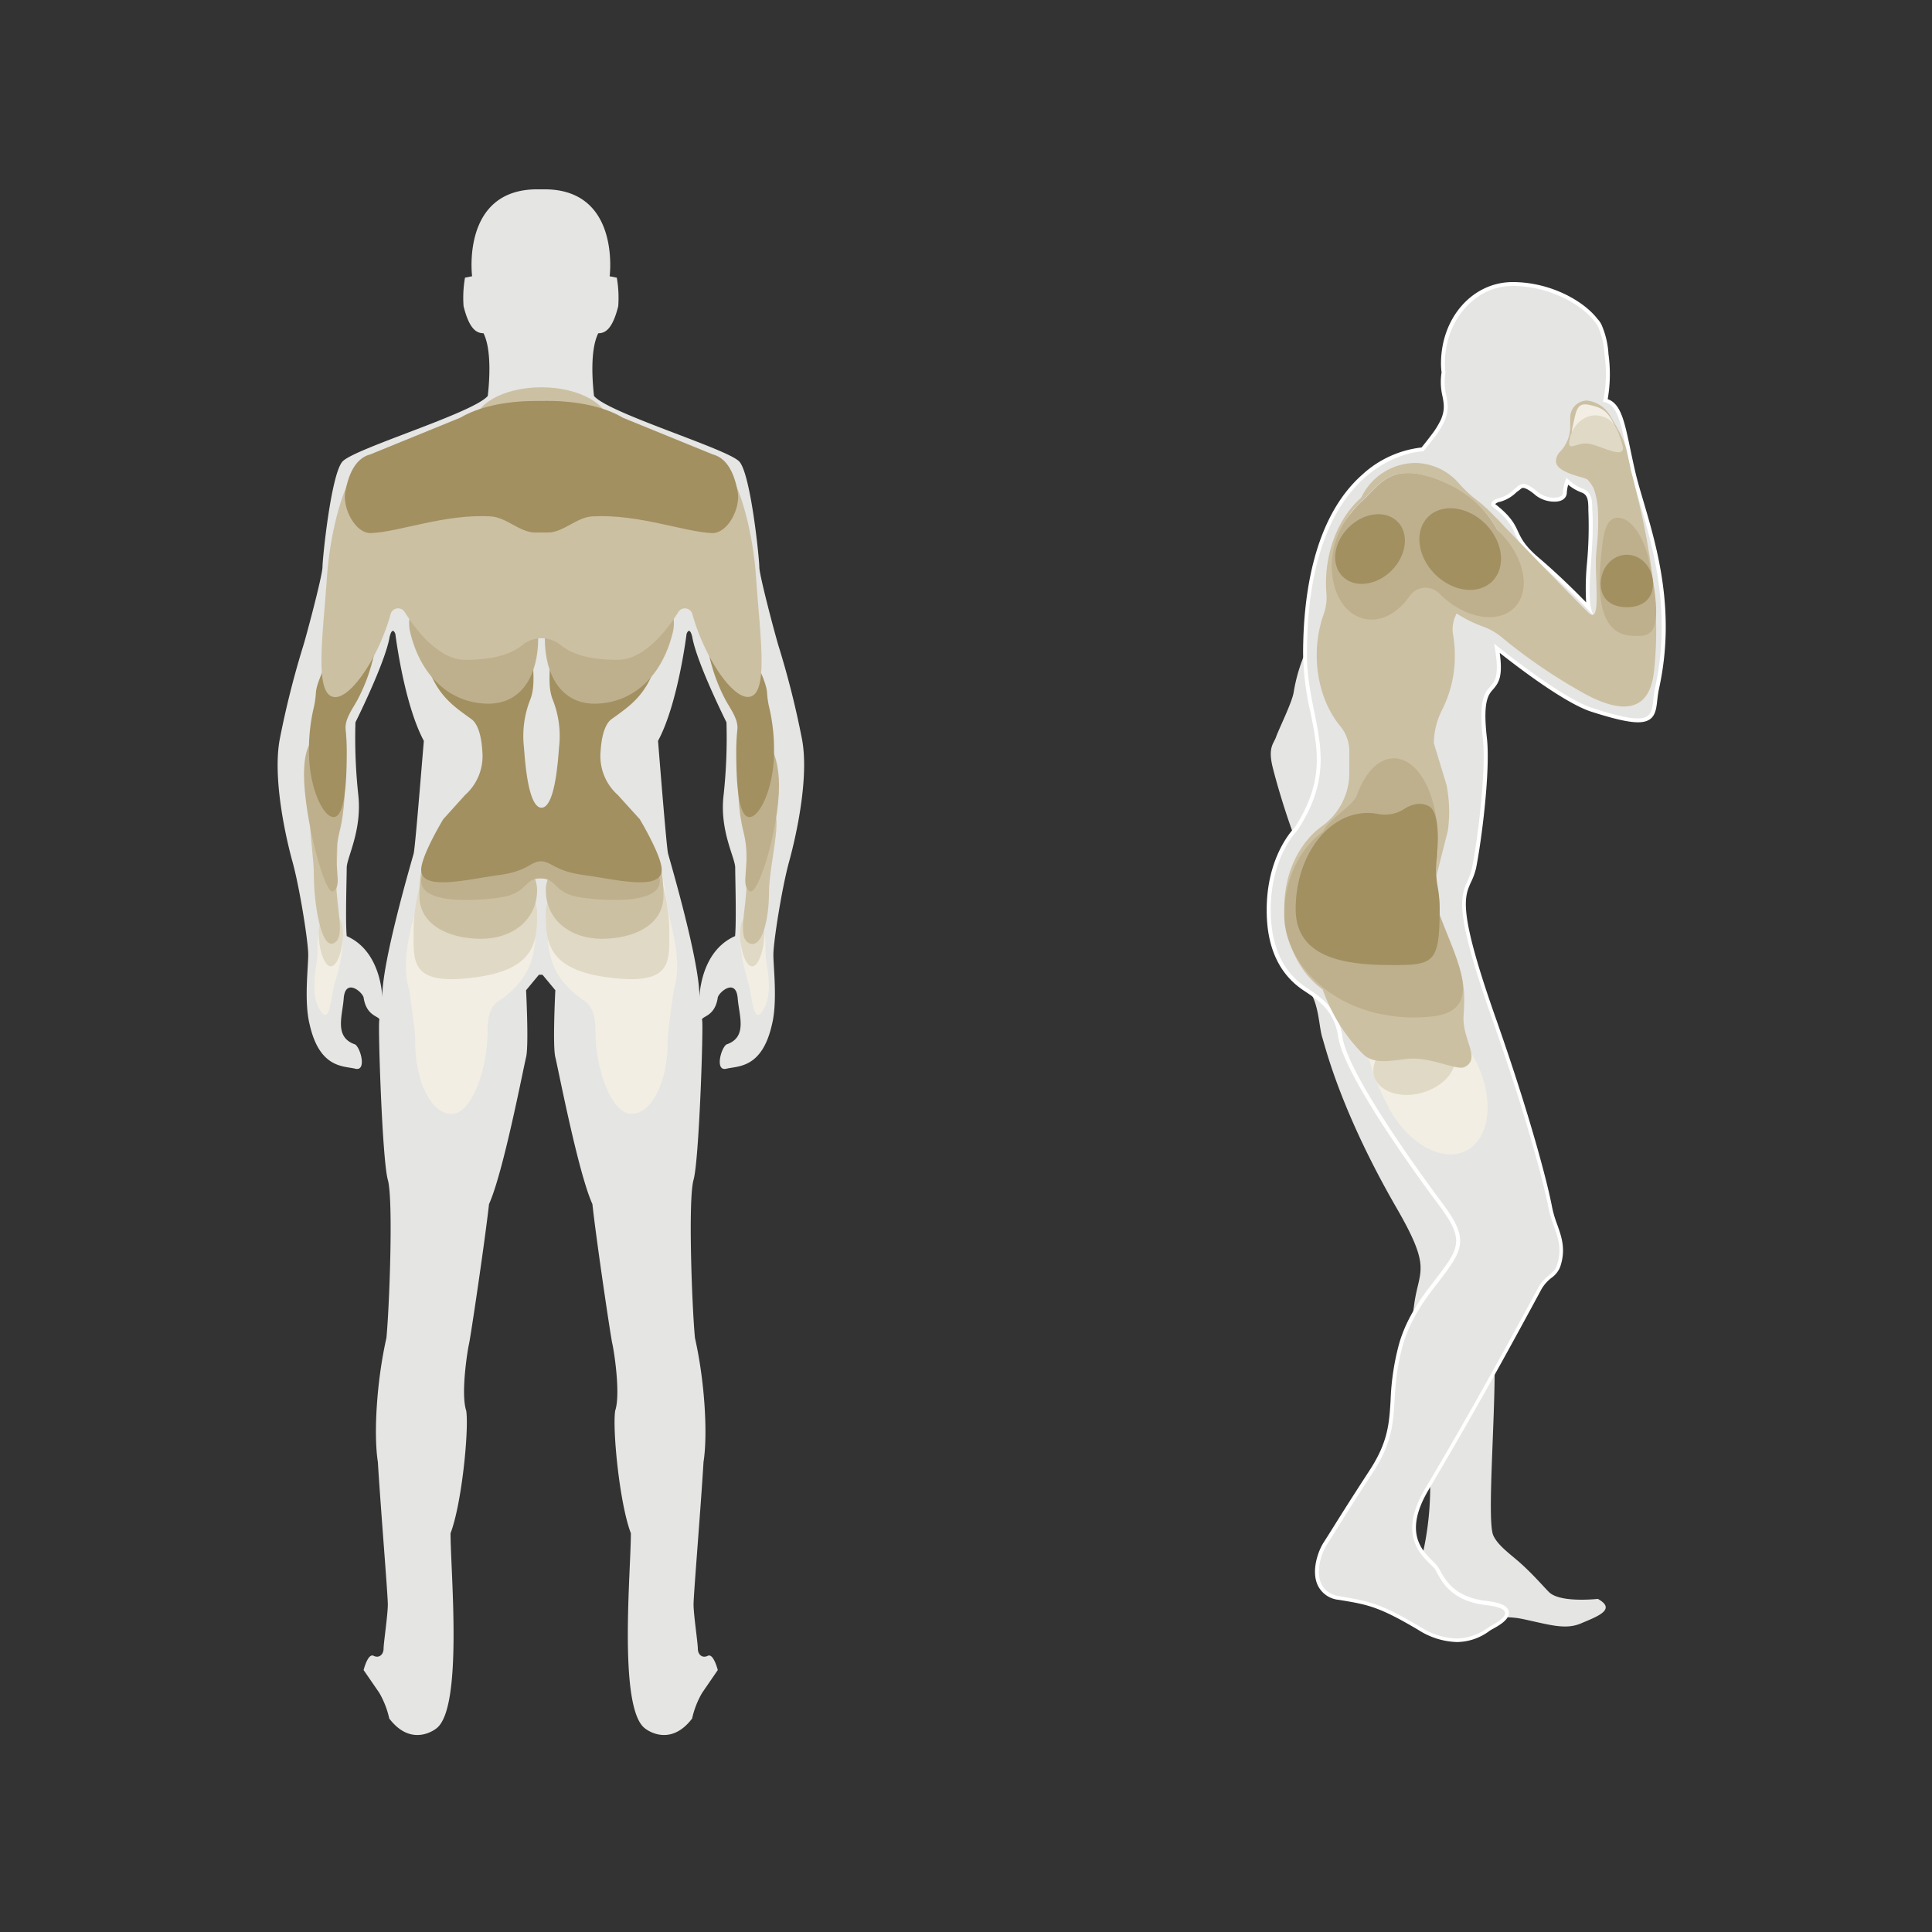 <?xml version="1.0" encoding="utf-8"?>
<svg xmlns="http://www.w3.org/2000/svg" viewBox="0 0 500 500" width="350" height="350"><rect x="0" y="0" width="500" height="500" fill="#333333" stroke="none"/><defs><style>.cls-1{fill:#e5e5e3;}.cls-2{fill:#f2eee3;}.cls-3{fill:#ccc0a3;}.cls-4{fill:#e0d9c5;}.cls-5{fill:#bfb08d;}.cls-6,.cls-8{fill:#a29061;}.cls-7{fill:#fff;}.cls-8{opacity:0.5;}</style></defs><title>comment-choisir-zones-pression-autres</title><g id="Eviter"><path class="cls-1" d="M207.57,191.36a229.68,229.68,0,0,0-5.9-23.6c-.74-2.21-5.16-18.81-5.16-21s-2.21-24-5.16-27.29-33.93-12.54-37.62-17c-.37-3.32-1.11-11.8,1.1-16.22,1.85,0,3.69-1.11,5.17-7a30.29,30.29,0,0,0-.37-7.38l-1.85-.37S160.73,48.64,140.45,49h-.93c-20.29-.37-17.34,22.49-17.34,22.49l-1.84.37a30.29,30.29,0,0,0-.37,7.38c1.47,5.9,3.32,7,5.16,7,2.21,4.42,1.48,12.9,1.11,16.22-3.69,4.43-34.67,13.65-37.62,17s-5.16,25.08-5.16,27.29-4.43,18.81-5.17,21a235.29,235.29,0,0,0-5.9,23.6c-1.84,10,1.48,25.08,3.32,31.72s4.06,20.65,4.06,24-1.11,12.17.37,18.08c2.58,11.43,8.85,10.69,11.8,11.43s1.48-5.17,0-6.27c-5.53-1.85-3.32-7.38-3-11.8.37-5.53,4.79-1.85,5.16-.37.74,5.16,4.43,4.79,4.06,5.9s.74,36.14,2.21,41.3.37,33.57-.37,40.94c-2.58,11.43-3.32,25.08-2.21,32.09.74,12.17,2.58,34.3,2.58,36.88s-1.1,10-1.1,11.43-1.11,2.58-2.59,1.84-2.58,3.69-2.58,3.69l4.06,5.9a23.27,23.27,0,0,1,2.58,6.64c5.9,7.75,12.17,2.58,12.17,2.58,7-5.16,3.69-40.56,3.69-50.52,2.95-7.75,4.79-26.92,4.06-31.72-1.48-4.42.37-15.86.73-17.33s4.06-26.19,5.17-36.15c3.69-8.11,8.85-35,9.59-38s0-17.34,0-17.34l3.32-4h.93l3.32,4s-.74,14.39,0,17.34,5.9,29.87,9.59,38c1.1,10,4.79,34.67,5.16,36.15s2.21,12.91.74,17.33c-.74,4.8,1.11,24,4.06,31.72,0,10-3.32,45.36,3.68,50.52,0,0,6.27,5.17,12.17-2.58a23.07,23.07,0,0,1,2.59-6.64l4.05-5.9s-1.1-4.42-2.58-3.69-2.58-.36-2.58-1.84-1.11-8.85-1.11-11.43,1.85-24.71,2.58-36.88c1.11-7,.37-20.66-2.21-32.09-.74-7.37-1.84-35.77-.37-40.94s2.58-40.19,2.22-41.3,3.32-.74,4.05-5.9c.37-1.48,4.8-5.16,5.17.37.37,4.42,2.58,9.95-2.95,11.8-1.48,1.1-2.95,7,0,6.27s9.22,0,11.8-11.43c1.47-5.91.37-14.76.37-18.08s2.21-17.33,4.05-24S209.42,201.32,207.57,191.36ZM107.06,220.87c-.37,1.47-8.48,28.77-8.11,37.62,0,0,0-12.17-9.22-16.23-.37-4.06,0-15.12,0-17.7s4-9.59,3-18.81a136.86,136.86,0,0,1-.74-18.81s7.74-15.49,8.85-22.13c.74-2.95,1.48-.74,1.48-.74s2.21,18.07,7.37,27.66C108.91,201,107.43,219.39,107.06,220.87Zm83.18,21.39C181,246.32,181,258.49,181,258.49c.37-8.85-7.75-36.15-8.11-37.62s-1.85-19.92-2.59-29.14c5.17-9.59,7.38-27.66,7.38-27.66s.74-2.21,1.47.74c1.11,6.64,8.86,22.13,8.86,22.13a138.71,138.71,0,0,1-.74,18.81c-1.11,9.22,3,16.23,3,18.81S190.61,238.2,190.24,242.26Z"/><path class="cls-2" d="M173.8,239.71c-.93-3.66-1.32-7.23-2.34-13.31s-12.54-3.16-18.17-1.72c-8.65,2.21-13.49,12.52-10.8,23,1.26,4.94,4.93,9,9.36,11.75,1.21,1.21,2.25,3,2.25,7.3,0,10.26,4.19,21.53,9.36,21.53s9.35-8.32,9.35-18.58c0-2.46.43-5.67,1.6-13.68C175.85,251.63,175.33,245.7,173.8,239.71Z"/><path class="cls-2" d="M127,224.68c-5.63-1.44-17.14-1.53-18.17,4.67a80,80,0,0,1-2.35,10.36c-1.53,6-2,11.92-.61,16.31,1.18,8,1.6,11.22,1.6,13.68,0,10.26,4.19,18.58,9.36,18.58s9.36-11.27,9.36-21.53c0-4.27,1-6.09,2.25-7.3,4.43-2.73,8.1-6.81,9.36-11.75C140.47,237.2,135.64,226.89,127,224.68Z"/><path class="cls-3" d="M157.71,110c0,5.4-7.87,9.77-17.57,9.77s-17.57-4.37-17.57-9.77,7.86-9.77,17.57-9.77S157.71,104.64,157.71,110Z"/><path class="cls-4" d="M141.25,236.25c0,7.78.36,15.44,18.88,17,14,1.21,13.08-4.84,13.08-12.62S170,217.52,162,217.52,141.25,228.46,141.25,236.25Z"/><path class="cls-4" d="M139,236.25c0,7.78-.37,15.44-18.89,17-14,1.21-13.07-4.84-13.07-12.62s3.26-23.15,11.25-23.15S139,228.46,139,236.25Z"/><path class="cls-3" d="M139,230.34c0,7.79-6.47,12.62-14.46,12.62s-16-3.36-16-11.14,1.91-17.26,9.9-17.26S139,222.56,139,230.34Z"/><path class="cls-3" d="M141.25,230.34c0,7.79,6.47,12.62,14.46,12.62s16-3.36,16-11.14-1.91-17.26-9.89-17.26S141.25,222.56,141.25,230.34Z"/><path class="cls-5" d="M138.66,211.84c-1.1,0-23.94,3-23.94,3S109,224.31,109,228c0,5.65,12.28,5.35,20,4.34s6.43-5,10.76-5H140c4.34,0,3.05,4,10.77,5s20,1.31,20-4.34c0-3.65-5.68-13.09-5.68-13.09s-22.85-3-23.95-3Z"/><path class="cls-6" d="M159.9,205.75a13.45,13.45,0,0,1-4.48-11.13c.08-1,.32-6.67,2.85-8.51C164,182,168.65,179,171.11,166.78c2.24-11.11-7.09-4.16-15.82-4.16s-12.87-5.48-12.87,6c0,4.71-.77,9,.66,12.53a25.46,25.46,0,0,1,1.61,12.17c-.21,2.22-.89,15.71-4.55,15.71s-4.34-13.49-4.55-15.71a25.58,25.58,0,0,1,1.6-12.17c1.44-3.48.67-7.82.67-12.53,0-11.44-4.13-6-12.87-6s-18.06-7-15.82,4.16C111.63,179,116.32,182,122,186.11c2.53,1.84,2.77,7.49,2.84,8.51a13.45,13.45,0,0,1-4.48,11.13L114.72,212S109,221.45,109,225.1c0,5.66,12.28,2.4,20,1.39s8.27-3.57,11-3.57,3.53,2.56,11.25,3.57,20,4.27,20-1.39c0-3.65-5.68-13.09-5.68-13.09Z"/><path class="cls-5" d="M139.28,165.21c0,9.33-4.13,16.9-12.87,16.9s-17.13-5.78-20.24-18.38c-2.24-9.06,8.55-15.43,17.29-15.43S139.28,155.87,139.28,165.21Z"/><path class="cls-5" d="M141,165.21c0,9.33,4.13,16.9,12.87,16.9s17.13-5.78,20.24-18.38c2.24-9.06-8.56-15.43-17.29-15.43S141,155.87,141,165.21Z"/><path class="cls-2" d="M198.32,248.68c1.1,6.82.92,10.23-1.2,13.28s-2.58-4.25-3.23-6.73-2.4-7.47-2.21-12.54a3.27,3.27,0,0,1,5.59-2.12C198.54,242,197.85,245.8,198.32,248.68Z"/><path class="cls-4" d="M191.53,241.79c0,3.77,1.4,8.3,3.13,8.3s3.13-4.53,3.13-8.3-1.4-5.34-3.13-5.34S191.53,238,191.53,241.79Z"/><path class="cls-3" d="M193.25,227.84c0,7.37-2.58,14.85.67,16.29s5.1-6,5.1-13.34,4.8-24.52-.67-19.24S193.25,220.48,193.25,227.84Z"/><path class="cls-5" d="M192.39,215.18c2.21,8.73-1.11,13.77,1.65,15.49,2.17,1.34,7.57-16.29,7.57-27.29s-5-14-7.57-14S189.68,204.52,192.39,215.18Z"/><path class="cls-6" d="M184.91,155.05c3-.9,7.61,5.61,10.31,14.54,1.08,3.58,3.16,7,3.31,9.87a21.85,21.85,0,0,0,.63,4,47.82,47.82,0,0,1,1.16,11c0,9.37-3.67,17-6.37,17s-3.41-7.6-3.41-17a53.65,53.65,0,0,1,.29-5.68c.27-2.65-1.79-5.3-3.07-7.65a44.78,44.78,0,0,1-3.37-8.24C181.69,163.93,181.92,156,184.91,155.05Z"/><path class="cls-2" d="M82,248.68c-1.11,6.82-.92,10.23,1.2,13.28s2.58-4.25,3.23-6.73,2.39-7.47,2.21-12.54a3.27,3.27,0,0,0-5.6-2.12C81.73,242,82.43,245.8,82,248.68Z"/><path class="cls-4" d="M88.75,241.79c0,3.77-1.4,8.3-3.13,8.3s-3.14-4.53-3.14-8.3,1.41-5.34,3.14-5.34S88.75,238,88.75,241.79Z"/><path class="cls-3" d="M87,227.84c0,7.37,2.58,14.85-.68,16.29s-5.1-10.4-5.1-17.76-3.32-21.58,2.15-16.29S87,220.48,87,227.84Z"/><path class="cls-5" d="M87.89,215.18C85.68,223.91,89,229,86.23,230.67c-2.16,1.34-7.56-19.24-7.56-30.24s5-11.07,7.56-11.07S90.59,204.52,87.89,215.18Z"/><path class="cls-6" d="M95.36,155.05c-3-.9-7.6,5.61-10.3,14.54-1.08,3.58-3.16,7-3.32,9.87a21.83,21.83,0,0,1-.62,4,47.82,47.82,0,0,0-1.16,11c0,9.37,3.66,17,6.36,17s3.42-7.6,3.42-17a56.45,56.45,0,0,0-.29-5.68c-.27-2.65,1.79-5.3,3.06-7.65a44.77,44.77,0,0,0,3.38-8.24C98.59,163.93,98.35,156,95.36,155.05Z"/><path class="cls-3" d="M195.68,149.56c-1-15-6.18-31.37-11.53-31-1.93.13-3.43,2.82-4.51,6.89H167.29a16.93,16.93,0,0,0-7.47-1.77H120.46a16.86,16.86,0,0,0-7.47,1.77H100.64c-1.08-4.07-2.58-6.76-4.51-6.89-5.35-.36-10.51,16-11.53,31s-3.4,30.48,2,30.84C90.89,180.7,98,170,101.08,159a2,2,0,0,1,3.72-.49c3.59,5.65,9.27,12.25,15.66,12.25,5.87,0,11.14-.94,14.74-3.84a7.88,7.88,0,0,1,9.88,0c3.6,2.9,8.87,3.84,14.74,3.84,6.39,0,12.07-6.6,15.66-12.25a2,2,0,0,1,3.72.49c3.09,11,10.19,21.66,14.52,21.36C199.08,180,196.69,164.61,195.68,149.56Z"/><path class="cls-6" d="M138.66,103.77c-8.19,0-15,1.66-19.39,4.25l-.26.12L95.82,117.6v0c-4,1-5.75,5.59-6.48,9.83-.7,4.08,2.59,10.7,6.72,10.53,7.26-.29,19.06-5,30.92-4.32,4.08.23,7.45,4.11,11.44,4.18h3.44c4-.07,7.36-3.95,11.43-4.18,11.87-.66,23.67,4,30.92,4.32,4.14.17,7.43-6.45,6.73-10.53-.73-4.24-2.46-8.8-6.48-9.83v0l-23.19-9.46L161,108c-4.38-2.59-11.2-4.25-19.4-4.25Z"/><path class="cls-1" d="M335.86,214.78s-.4.5-1,1.44c-2.29-6.09-4.51-13.71-5.46-17.51-1.33-5.31.22-6.21.85-8,.69-2,4.12-8.87,4.55-11.54a43,43,0,0,1,3.47-11.3c0,.47,0,.94,0,1.42C338.24,186.49,347.62,196.7,335.86,214.78Z"/><path class="cls-1" d="M361.52,312.78c-14.44-25-18.36-41.23-19.35-44.4s-.84-11.64-5.52-13.75c8.52,3.75,9.76,7.35,10.71,13.63,1.38,9.09,17.75,32.18,26,43.28,7,9.36,7,10.48-1.11,20.21a47.65,47.65,0,0,0-6.76,9.95c.14-1.48.34-2.95.54-4.4C367.28,328.55,370.55,328.42,361.52,312.78Z"/><path class="cls-1" d="M409.17,420.13c-4.12,1.77-8.38.28-15.29-1.17a21.15,21.15,0,0,0-4.91-.39c1.15-1.24.92-2.59-4.36-3.21-9.64-1.1-11.77-6.86-13.15-9.17-.49-.82-2-1.94-3.35-3.68a78.17,78.17,0,0,0,2-19.47c5.58-9.52,9.76-17.13,16.7-30,.14,14.51-2,40.63-.35,44.32,1.24,2.72,4.57,4.95,7.17,7.3,3.33,3,6,6.15,7.29,7.41,2.92,2.82,12.6,1.72,12.6,1.72C418.5,416.54,413.3,418.37,409.17,420.13Z"/><path class="cls-1" d="M377.05,424.5a19.08,19.08,0,0,1-9.63-3c-10.47-6.2-13.3-6.67-20.87-7.9a6.2,6.2,0,0,1-5.08-3.56c-1.56-3.53.11-8.35,1.54-10.55.75-1.16,1.43-2.25,2.32-3.68,1.68-2.7,4.22-6.78,9.57-15,4.86-7.45,5.15-12.29,5.52-18.41a63.13,63.13,0,0,1,2.1-14.19c2-7.22,6.41-12.92,8.79-16l.58-.75c6.12-8,8-10.43,1.11-19.61-5.75-7.7-24.63-33.58-26.14-43.51-1.07-7-5-9.65-9.24-12.44-6.14-4.09-9.27-10.9-9.3-20.26-.05-13.65,6.5-20.52,7.15-21.17,7.83-12.06,6.14-20.44,4.18-30.13a73,73,0,0,1-1.91-15c0-15,2.64-35.1,15.24-46.16,6.94-6.09,13.79-6.76,15.16-6.84.37-.45,1.43-1.75,2.7-3.42a22.53,22.53,0,0,0,2.63-4.3c.75-2,1-3.36.24-6.51a15.66,15.66,0,0,1-.13-5.66,19.85,19.85,0,0,1-.15-2.33c0-11.54,7.93-20.57,18.06-20.57,9.52,0,18.06,4.74,21.58,9.42a4.84,4.84,0,0,1,1.17,1.94,21,21,0,0,1,1.51,6.83,36,36,0,0,1-.28,11.94c3.46.84,4.35,5.1,5.92,12.54.37,1.79.79,3.77,1.29,6s1.26,4.75,2.12,7.66c3.55,12,8.41,28.5,4.05,48.29a28.69,28.69,0,0,0-.46,3.07c-.34,3-.61,5.29-4.52,5.29-2.33,0-6-.82-11.79-2.68-7.23-2.29-20.79-12.87-24.67-16,1.2,7.3,0,8.68-1.38,10.26s-2.86,3.27-1.75,13c.93,8.2-1.33,26.18-2.8,33.52a16.87,16.87,0,0,1-1.25,3.71c-1.78,4.06-3.31,7.56,6.43,35.24,9.26,26.34,13.61,43.57,14.61,49a28.32,28.32,0,0,0,1.35,4.57c1.16,3.27,2.27,6.36.69,10.78a6.24,6.24,0,0,1-2.06,2.48,10.52,10.52,0,0,0-2.66,3c-12.71,23.56-20.37,36.94-29.3,52.08-6.6,11.19-1.51,16.21,1.23,18.91a9.06,9.06,0,0,1,1.37,1.53c.14.24.29.52.45.82,1.47,2.67,3.92,7.15,12.33,8.11,3.41.4,5.11,1.14,5.34,2.33.28,1.47-1.75,2.81-4,4l-.27.15c-.15.08-.35.22-.59.38A13.77,13.77,0,0,1,377.05,424.5Zm9.4-293.83c4.21,3.26,5.09,5.15,6,7.16.84,1.82,1.71,3.71,5.47,6.92,5.6,4.76,10.66,9.88,13.3,12.64-.6-3-.31-7.09,0-11.68a106,106,0,0,0,.34-13.72c0-.21,0-.45,0-.7,0-1.58-.09-3.56-2.1-4.29a11.55,11.55,0,0,1-3.85-2.42,9.72,9.72,0,0,0-.62,3c-.05,1.13-1.05,1.8-2.68,1.8a7.47,7.47,0,0,1-4.52-1.51c-1.55-1.37-2.77-2.07-3.6-2.07a1.66,1.66,0,0,0-1.14.55l-.33.27a7.47,7.47,0,0,0-.62.51,9.11,9.11,0,0,1-4.05,2.34c-1.14.29-1.47.7-1.56.91A.55.55,0,0,0,386.45,130.67Z"/><path class="cls-7" d="M391.49,74c9.08,0,17.66,4.53,21.18,9.22a4.4,4.4,0,0,1,1.1,1.8l0,0a20.3,20.3,0,0,1,1.46,6.66,34.8,34.8,0,0,1-.38,12.31c4.39.58,4.69,6.76,7.33,18.2s11.55,31.26,6.17,55.74c-1,4.58.09,8-4.5,8-2.23,0-5.81-.8-11.64-2.66-8.32-2.64-25.54-16.71-25.54-16.71,3.11,16.79-5.13,5-2.91,24.58.91,8-1.3,26-2.79,33.37s-7.09,4.29,5.2,39.21c9.82,27.91,13.82,44.75,14.59,48.93,1,5.35,4.27,8.89,2.06,15.09-.66,1.87-3.17,2.62-4.69,5.44-13.27,24.59-21,38.07-29.29,52.05s1.2,18.65,2.6,21,3.51,8.07,13.15,9.17,2.41,4.73.89,5.57a14.32,14.32,0,0,1-8.45,3.07,18.26,18.26,0,0,1-9.37-2.95c-10.56-6.26-13.5-6.73-21.06-8s-5.39-9.95-3.19-13.35,3.76-6.19,11.89-18.67S359,363,363,348.32c2.14-7.77,7.2-13.83,9.29-16.57,6.3-8.25,8.1-10.85,1.11-20.21-8.29-11.1-24.66-34.19-26-43.28-1.1-7.22-5.28-10-9.47-12.79s-9-8.26-9.07-19.84c-.05-14,7-20.85,7-20.85,11.76-18.08,2.38-28.29,2.38-45.49,0-52.09,30.15-52.5,30.15-52.5s1.24-1.5,2.85-3.62a21.91,21.91,0,0,0,2.69-4.42c.82-2.17,1-3.65.27-6.8a15,15,0,0,1-.11-5.54,18.15,18.15,0,0,1-.16-2.34C373.93,83,381.65,74,391.49,74m10.82,54.83a7.08,7.08,0,0,1-4.19-1.38c-1.91-1.69-3.12-2.2-3.93-2.2a2.75,2.75,0,0,0-1.76.91c-.8.55-1.91,2.09-4.51,2.77s-1.9,2-1.9,2c8.23,6.3,3.69,7.41,11.6,14.15a191.9,191.9,0,0,1,14.76,14.19c-2.39-4.95.4-16.12-.29-27.36-.1-1.61.22-4.45-2.45-5.43a10.8,10.8,0,0,1-4.2-2.85,10.46,10.46,0,0,0-.95,3.83c0,.94-1,1.32-2.18,1.32M391.49,73c-10.41,0-18.56,9.25-18.56,21.07a19.56,19.56,0,0,0,.15,2.32,15.85,15.85,0,0,0,.15,5.78c.68,3,.49,4.31-.23,6.22a21,21,0,0,1-2.56,4.17c-1.13,1.5-2.09,2.7-2.55,3.25a27.09,27.09,0,0,0-15.24,6.94c-12.74,11.18-15.41,31.48-15.41,46.54a73,73,0,0,0,1.92,15.14c1.93,9.57,3.61,17.85-4.08,29.71-.87.89-7.31,7.9-7.26,21.49,0,9.54,3.23,16.49,9.52,20.68,4.11,2.72,8,5.3,9,12.1,1.52,10,20.46,36,26.23,43.73,6.63,8.88,5,11-1.11,19l-.58.76c-2.4,3.09-6.86,8.84-8.87,16.15a64.4,64.4,0,0,0-2.12,14.3c-.36,6-.65,10.83-5.44,18.17-5.35,8.23-7.89,12.31-9.57,15-.88,1.4-1.57,2.51-2.32,3.66-1.48,2.3-3.22,7.32-1.57,11a6.68,6.68,0,0,0,5.44,3.85c7.51,1.23,10.32,1.68,20.71,7.84a19.49,19.49,0,0,0,9.88,3.09,14.3,14.3,0,0,0,8.39-2.83,6,6,0,0,1,.55-.36l.27-.15c1.62-.89,4.63-2.53,4.24-4.56-.29-1.46-2.06-2.3-5.77-2.74-8.16-.93-10.53-5.26-12-7.85-.17-.31-.32-.59-.46-.83a9.45,9.45,0,0,0-1.45-1.64c-2.82-2.78-7.55-7.44-1.15-18.3,8.94-15.15,16.6-28.53,29.31-52.09a10,10,0,0,1,2.54-2.88,6.55,6.55,0,0,0,2.22-2.69c1.63-4.59.44-7.91-.7-11.12a29,29,0,0,1-1.33-4.49c-1-5.45-5.35-22.72-14.63-49.08-9.68-27.5-8.11-31.08-6.44-34.88A17.25,17.25,0,0,0,382,224.7c1.48-7.37,3.74-25.43,2.81-33.68-1.09-9.54.35-11.2,1.63-12.65,1.53-1.76,2.51-3.45,1.69-9.4,4.84,3.82,17,13.11,23.83,15.26,5.87,1.87,9.56,2.7,11.94,2.7,4.36,0,4.68-2.78,5-5.73.11-.91.23-1.95.46-3,4.38-19.92-.5-36.46-4.06-48.55-.86-2.9-1.6-5.41-2.11-7.62s-.92-4.18-1.29-5.94c-1.49-7.09-2.44-11.62-5.83-12.79a37.69,37.69,0,0,0,.2-11.66,21.82,21.82,0,0,0-1.55-7v0a5.57,5.57,0,0,0-1.26-2.06C409.81,77.8,401.14,73,391.49,73Zm10.82,56.83c2.27,0,3.13-1.17,3.18-2.28a8.9,8.9,0,0,1,.36-2.1,11.85,11.85,0,0,0,3.44,2c1.57.57,1.72,1.95,1.77,3.83,0,.26,0,.5,0,.72a103.18,103.18,0,0,1-.34,13.65,66.25,66.25,0,0,0-.23,10.25c-2.82-2.9-7.33-7.36-12.25-11.55-3.68-3.14-4.53-5-5.35-6.75-.89-1.93-1.82-3.94-5.93-7.15a2.24,2.24,0,0,1,1.18-.57,9.67,9.67,0,0,0,4.27-2.44A4.71,4.71,0,0,1,393,127a3.45,3.45,0,0,0,.38-.31c.32-.27.5-.42.81-.42s1.35.26,3.27,1.95A8,8,0,0,0,402.31,129.83Z"/><path class="cls-2" d="M379.45,297.8c-6.29,3.22-15.38-2-20.3-11.58s-8.27-20-2-23.24,19.83,2,24.75,11.58S385.74,294.58,379.45,297.8Z"/><path class="cls-8" d="M372.58,235.3a25.29,25.29,0,0,1-.35,4.3,11.57,11.57,0,0,1-.68-4.18v-.53a33,33,0,0,0-.49-5.61l.62-2.46a16.29,16.29,0,0,0,.37,3.26A26.33,26.33,0,0,1,372.58,235.3Z"/><path class="cls-4" d="M376.38,272.84c1.06,4-2.75,8.43-8.49,10s-11.26-.47-12.31-4.45,2.75-8.43,8.5-10S375.33,268.87,376.38,272.84Z"/><path class="cls-3" d="M428.07,152.81a176.59,176.59,0,0,0-4.24-24.1c-.6-2.48-1.2-4.85-1.78-7.09,0,0-.05-.25-.12-.64-.15-.72-.43-2-.76-3.54-.86-4-2.11-5.74-4.33-9.64a8.11,8.11,0,0,0-6.08-4.14,4.39,4.39,0,0,0-4.39,4.39v2.58a9.44,9.44,0,0,1-2.68,6.33,3.51,3.51,0,0,0-1,2.48c.07,2.06,3.56,3.2,6,3.92a9.28,9.28,0,0,1,2.16.75l.34.39a7.86,7.86,0,0,1,1.37,2.21,20.43,20.43,0,0,1,1,5.74,63.34,63.34,0,0,1-.42,10.1,41.27,41.27,0,0,0-.11,4.57c.1,6.48.9,14.12-1.89,11.48-2.09-2-9.62-9.72-22-22.55-.58-.64-1.19-1.29-1.81-1.91-.15-.15-.3-.27-.43-.4l-.19-.21a38.2,38.2,0,0,0-4.38-4,33.25,33.25,0,0,1-4.79-4.47,15.2,15.2,0,0,0-11.36-5.25,15.67,15.67,0,0,0-13.91,9c-4.47,3.91-7.82,10.22-8.81,17.66a32.49,32.49,0,0,0-.18,7.08,12.76,12.76,0,0,1-.73,5.44,31.62,31.62,0,0,0-1.78,10.59c0,7.27,2.35,13.78,6,18.24a10.21,10.21,0,0,1,2.43,6.54V200a16.92,16.92,0,0,1-7,13.76c-5.87,4.2-9.83,12.08-9.83,21.11s4,17,9.93,21.18a44.82,44.82,0,0,0,2.42,5.63,43.28,43.28,0,0,0,8.05,11.13c3.11,3.07,8.59,1.36,12.17,1.17,5.66-.31,12.2,3.14,14.12,2.16,4.32-2.2-.69-7.11-.29-13.23s.35-10.12-3.18-17c-.64-1.26-1.32-2.46-2.05-3.61a12.18,12.18,0,0,1-1.29-2.7c-1.68,10.16-9.23,17.82-18.27,17.82-10.3,0-18.65-9.9-18.65-22.12s8.35-22.1,18.65-22.1a15.16,15.16,0,0,1,2.79.26,10.18,10.18,0,0,0,6.79-1.25,6.73,6.73,0,0,1,6.21-.59c2.82,1.32,2.54,8.26,2.05,12.44a19.61,19.61,0,0,0-.12,2.76l3-11.81a36.14,36.14,0,0,0-.35-11.92l-3.27-10.74a19.59,19.59,0,0,1,2.25-8.88,30.62,30.62,0,0,0,3.18-13.84,31.3,31.3,0,0,0-.45-5.37,8.33,8.33,0,0,1,.53-4.66l.36-.84a34.2,34.2,0,0,0,6.69,3.34,15.72,15.72,0,0,1,4.82,2.68,141.23,141.23,0,0,0,19.81,13.72c18.54,11,19.49-1.88,19.91-5.93A98.77,98.77,0,0,0,428.07,152.81Zm-39.81-6.48c-2.85,5.32-12.23,5.22-21-.25l-.84-.54a7.68,7.68,0,0,0-8.73.17c-4.67,3.23-9.14,4.13-11.23,1.87-2.9-3.15-.75-11.83,6-17.92,4-3.59,6.65-9.21,16.57-6.53l2.21.61-1-.27a29,29,0,0,1,7.31,3.33C386.32,132.25,391.09,141,388.26,146.33Z"/><path class="cls-5" d="M372.05,216.84c0,11.38-5.07,5.77-11.32,5.77S342,228.22,342,216.84c0-4.07,8.06-7.87,9.18-11.07,2-5.73,5.54-9.53,9.55-9.53C367,196.24,372.05,205.46,372.05,216.84Z"/><path class="cls-5" d="M369.53,210.1c-2-1-4.43-.66-6.72.66a10.59,10.59,0,0,1-7.33,1.4,16.69,16.69,0,0,0-3-.28c-11.12,0-20.12,11.13-20.12,24.87s15.18,28.5,37.91,26.35c14.41-1.36,6.72-14.43,2.32-26.35-.7-1.91-.2-4-.57-5.88a22,22,0,0,1-.28-6.78C372.26,219.4,372.57,211.58,369.53,210.1Z"/><path class="cls-6" d="M369.75,208.62c-1.88-1-4.09-.67-6.22.66a9.19,9.19,0,0,1-6.78,1.4,13.71,13.71,0,0,0-2.8-.29c-10.29,0-18.63,11.14-18.63,24.88s15.21,14.49,25.5,14.49,11.76-.76,11.76-14.49a32.34,32.34,0,0,0-.53-5.89,23.69,23.69,0,0,1-.25-6.78C372.29,217.91,372.57,210.1,369.75,208.62Z"/><path class="cls-5" d="M426.71,144.82c4.34,19.75.37,19.75-3.06,19.75s-11.28,0-9.38-19.75c.57-6,1-10.84,4.44-10.84S425.42,139,426.71,144.82Z"/><path class="cls-6" d="M427.8,151.1c0,4.16-3,6.05-6.77,6.05s-6.76-1.89-6.76-6.05,3-7.54,6.76-7.54S427.8,146.94,427.8,151.1Z"/><path class="cls-5" d="M388.29,137.94c-.22-.22-.46-.43-.69-.65a27.42,27.42,0,0,0-10-10.5,28.49,28.49,0,0,0-8.47-3.61s6.42,1.69,0-.05c-9.92-2.69-12.57,2.94-16.56,6.52a24.73,24.73,0,0,0-2.86,3.06,20.47,20.47,0,0,0-4.52,9.08c-1.95,8.73,1.57,16.94,7.87,18.35,4.3,1,8.78-1.5,11.81-5.95a5,5,0,0,1,7.66-.55l.06.06c6.32,6.32,15,7.92,19.33,3.57S394.61,144.26,388.29,137.94Z"/><path class="cls-6" d="M384.42,135.57c4.6,4.6,5.4,11.24,1.8,14.85s-10.25,2.79-14.84-1.81-5.41-11.24-1.8-14.84S379.82,131,384.42,135.57Z"/><path class="cls-6" d="M360.13,147.66c-3.92,3.92-9.59,4.61-12.67,1.53s-2.38-8.74,1.54-12.66,9.59-4.61,12.67-1.54S364.05,143.74,360.13,147.66Z"/><path class="cls-2" d="M418.52,111.87c1.36,3.88-3.58-.58-6.84-1.31s-5.58,3.89-4.68-.13,1-6.38,4.26-5.66S416.53,106.22,418.52,111.87Z"/><path class="cls-4" d="M419.87,115.16c1.16,4-4.92.49-8.37-.27s-6.15,2.63-5.26-1.39,4.41-6.64,7.86-5.87S418.52,110.58,419.87,115.16Z"/></g></svg>